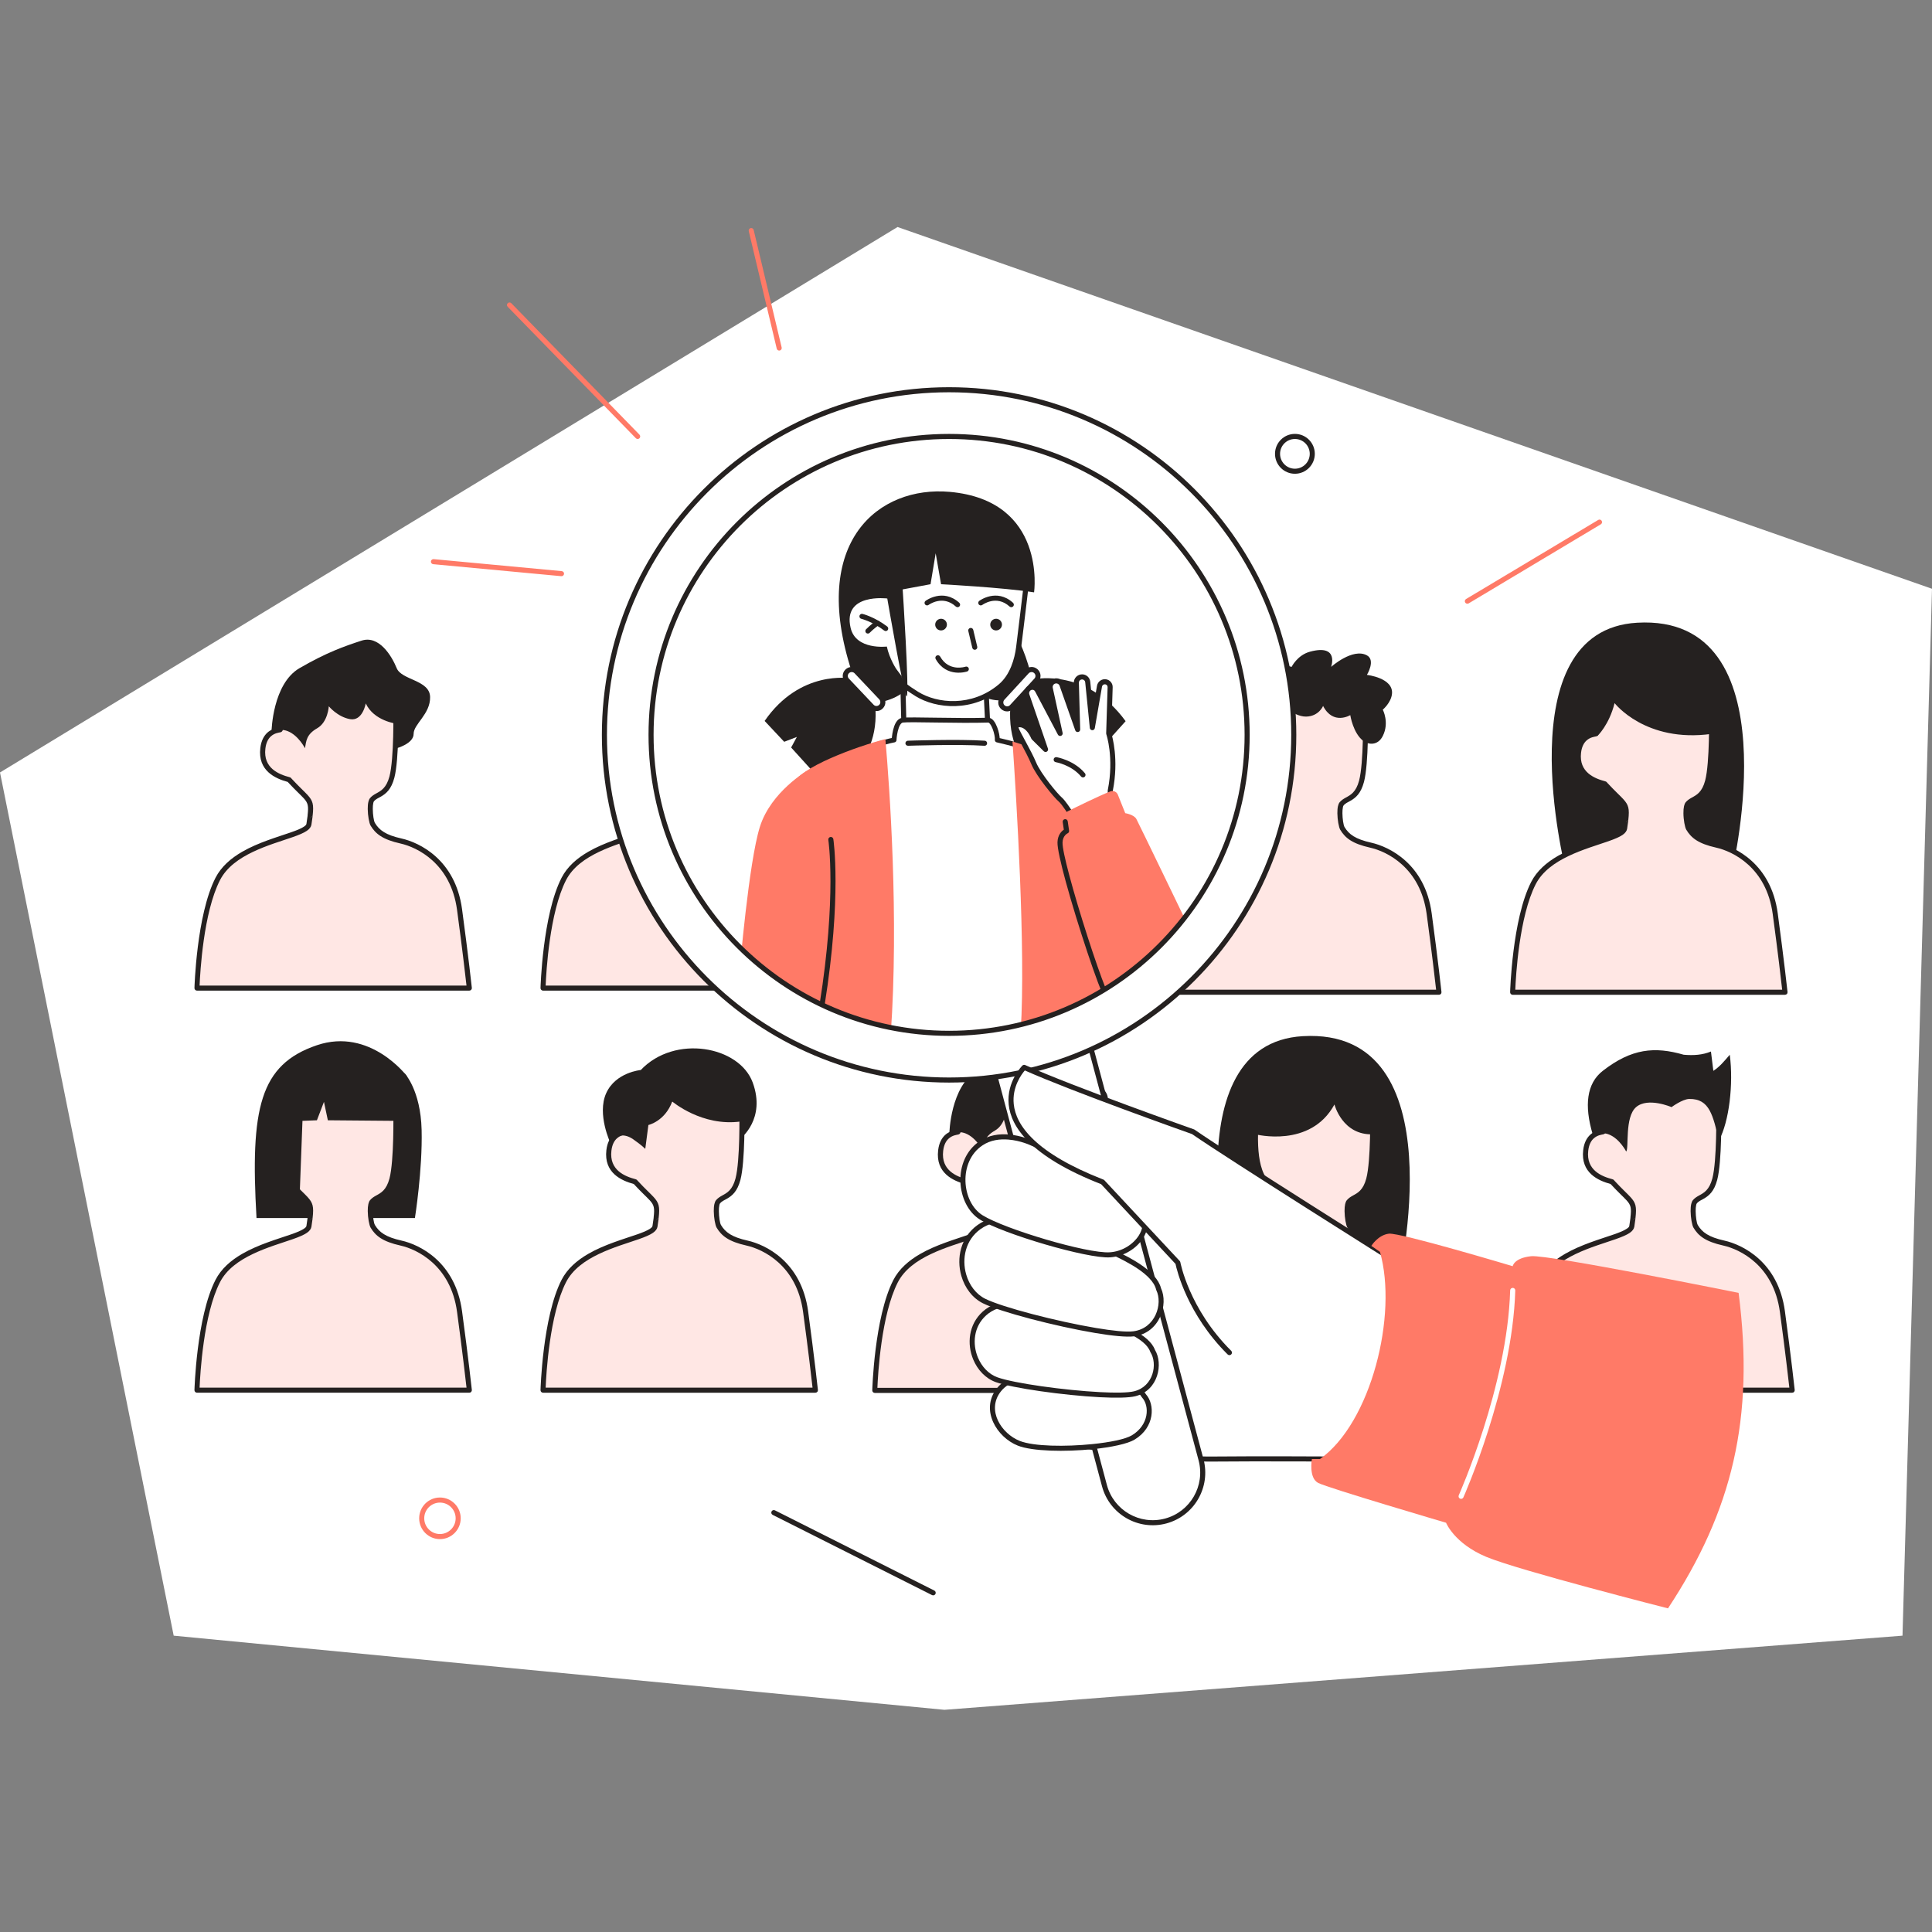 <?xml version="1.0" encoding="UTF-8"?>
<svg xmlns="http://www.w3.org/2000/svg" width="400" height="400" viewBox="0 0 400 400" fill="none">
  <rect x="0" y="0" width="400" height="400" fill="#808080" stroke="none"/>
  <g clip-path="url(#clip0_17_4856)">
    <path fill-rule="evenodd" clip-rule="evenodd" d="M185.826 47L0 159.93L35.961 338.649L195.537 354L393.893 338.649L400 121.899L185.826 47Z" fill="white"></path>
    <path fill-rule="evenodd" clip-rule="evenodd" d="M204.551 252.132L204.537 252.122C204.936 248.561 204.227 249.072 200.336 244.874C200.278 244.814 200.241 244.719 200.16 244.699C197.786 244.073 194.233 242.642 194.749 238.219C195.205 234.305 198.346 234.505 198.35 234.336C198.455 231.038 198.627 228.495 198.627 228.495L222.287 226.101V230.389C222.287 230.389 222.462 240.417 221.466 244.174C220.473 247.932 218.355 247.6 217.338 248.862C216.687 249.667 217.058 253.198 217.501 253.935C218.446 255.521 219.834 256.627 223.357 257.408C226.88 258.193 234.121 261.612 235.469 271.586C236.8 281.441 237.492 287.864 237.492 287.864H181.107C181.107 287.864 181.496 272.898 185.407 265.265C189.49 257.293 203.862 256.685 204.288 253.935C204.386 253.299 204.473 252.69 204.544 252.132H204.551Z" fill="#FFE7E4"></path>
    <path fill-rule="evenodd" clip-rule="evenodd" d="M197.844 233.933C197.357 234.042 196.368 234.336 195.658 235.002C195.003 235.618 194.415 236.588 194.23 238.161C193.682 242.865 197.337 244.479 199.904 245.175C199.921 245.199 199.938 245.219 199.955 245.236C201.508 246.914 202.555 247.837 203.227 248.571C204.126 249.555 204.234 250.16 204.018 252.068C204.014 252.105 204.014 252.142 204.018 252.176C203.95 252.7 203.869 253.269 203.778 253.857C203.744 254.07 203.548 254.236 203.285 254.422C202.697 254.828 201.765 255.196 200.63 255.595C197.827 256.58 193.838 257.696 190.474 259.64C188.16 260.98 186.14 262.708 184.951 265.028C181.003 272.739 180.594 287.854 180.594 287.854C180.591 287.992 180.645 288.131 180.743 288.232C180.841 288.334 180.976 288.391 181.118 288.391H237.503C237.651 288.391 237.797 288.327 237.895 288.215C237.993 288.107 238.043 287.958 238.026 287.81C238.026 287.81 237.33 281.384 236 271.518C234.608 261.227 227.117 257.709 223.483 256.901C220.173 256.164 218.849 255.159 217.96 253.671C217.717 253.265 217.528 251.936 217.521 250.783C217.518 250.323 217.545 249.89 217.622 249.555C217.656 249.403 217.69 249.274 217.758 249.193C218.122 248.74 218.663 248.527 219.22 248.206C220.23 247.617 221.334 246.772 221.986 244.309C222.979 240.555 222.824 230.599 222.821 230.386C222.821 230.389 222.821 226.104 222.821 226.104C222.821 225.955 222.756 225.813 222.648 225.712C222.537 225.613 222.392 225.563 222.243 225.58L198.583 227.974C198.33 228.001 198.131 228.207 198.114 228.461C198.114 228.461 197.955 230.812 197.85 233.933H197.844ZM204.565 252.626L205.058 252.186C205.325 249.819 205.112 249.082 203.997 247.864C203.325 247.13 202.278 246.2 200.721 244.519C200.671 244.465 200.63 244.397 200.579 244.35C200.498 244.276 200.404 244.222 200.296 244.194C198.114 243.616 194.8 242.348 195.273 238.283C195.418 237.038 195.854 236.257 196.374 235.77C197.161 235.032 198.11 234.961 198.387 234.894C198.806 234.796 198.874 234.481 198.877 234.356C198.955 231.884 199.073 229.841 199.124 228.975L221.763 226.682V230.402C221.763 230.402 221.949 240.322 220.963 244.042C220.328 246.447 219.186 247.022 218.241 247.546C217.734 247.827 217.281 248.104 216.933 248.534C216.788 248.713 216.67 248.983 216.592 249.322C216.501 249.724 216.461 250.242 216.464 250.79C216.474 252.159 216.765 253.725 217.052 254.209C218.058 255.89 219.511 257.094 223.246 257.926C226.654 258.683 233.649 262.008 234.953 271.66C236.047 279.77 236.712 285.554 236.912 287.339H181.655C181.766 284.614 182.445 272.208 185.877 265.508C187.255 262.82 189.859 261.013 192.666 259.671C195.557 258.288 198.671 257.395 200.971 256.586C202.217 256.15 203.231 255.731 203.876 255.284C204.433 254.899 204.741 254.466 204.808 254.019C204.906 253.38 204.994 252.765 205.068 252.203L204.548 252.66L204.561 252.626H204.565Z" fill="#252120"></path>
    <path fill-rule="evenodd" clip-rule="evenodd" d="M196.553 234.671C196.553 234.671 196.756 224.853 202.359 221.609C207.963 218.366 211.58 217.097 215.191 215.921C218.798 214.744 221.442 219.09 222.459 221.609C223.472 224.129 229.322 224.041 229.383 227.595C229.44 231.15 225.962 233.186 225.968 235.219C225.978 237.248 222.459 238.195 222.459 238.195V233.132C222.459 233.132 217.754 232.577 216.055 228.918C216.055 228.918 215.417 232.641 212.809 232.175C210.199 231.708 208.408 229.51 208.408 229.51C208.408 229.51 208.236 232.783 206.004 234.065C203.768 235.34 203.751 236.663 203.474 238.195C203.474 238.195 202.146 235.567 199.927 234.671C198.283 234.011 196.553 234.671 196.553 234.671Z" fill="#252120"></path>
    <path fill-rule="evenodd" clip-rule="evenodd" d="M264.972 169.708L264.959 169.701C265.358 166.14 264.648 166.651 260.757 162.454C260.7 162.393 260.663 162.298 260.582 162.278C258.207 161.652 254.657 160.221 255.171 155.798C255.627 151.885 258.768 152.084 258.775 151.918C258.879 148.618 259.052 146.074 259.052 146.074L282.711 143.68V147.968C282.711 147.968 282.887 157.996 281.894 161.753C280.898 165.511 278.783 165.179 277.763 166.441C277.111 167.249 277.486 170.777 277.925 171.514C278.874 173.1 280.263 174.203 283.782 174.987C287.305 175.772 294.546 179.191 295.894 189.165C297.228 199.02 297.92 205.44 297.92 205.44H241.536C241.536 205.44 241.924 190.474 245.832 182.841C249.915 174.872 264.287 174.26 264.712 171.511C264.81 170.875 264.898 170.266 264.972 169.708Z" fill="#FFE7E4"></path>
    <path fill-rule="evenodd" clip-rule="evenodd" d="M258.264 151.506C257.775 151.617 256.788 151.912 256.079 152.575C255.42 153.19 254.833 154.161 254.65 155.733C254.103 160.438 257.761 162.051 260.325 162.748C260.342 162.771 260.358 162.792 260.372 162.805C261.929 164.486 262.976 165.409 263.645 166.143C264.543 167.128 264.651 167.733 264.435 169.64C264.432 169.678 264.432 169.715 264.435 169.749C264.368 170.273 264.287 170.841 264.195 171.43C264.162 171.643 263.966 171.808 263.702 171.991C263.111 172.397 262.182 172.769 261.044 173.165C258.244 174.149 254.255 175.265 250.888 177.209C248.574 178.549 246.554 180.277 245.365 182.597C241.417 190.305 241.008 205.419 241.008 205.419C241.005 205.561 241.059 205.697 241.157 205.798C241.258 205.9 241.393 205.957 241.535 205.957H297.92C298.069 205.957 298.211 205.896 298.309 205.785C298.41 205.673 298.457 205.524 298.44 205.375C298.44 205.375 297.748 198.949 296.414 189.087C295.022 178.792 287.531 175.278 283.897 174.467C280.59 173.729 279.266 172.725 278.374 171.237C278.134 170.831 277.945 169.505 277.935 168.352C277.935 167.892 277.962 167.459 278.037 167.121C278.07 166.969 278.107 166.843 278.172 166.762C278.54 166.306 279.077 166.096 279.634 165.775C280.644 165.186 281.748 164.341 282.4 161.879C283.393 158.124 283.238 148.168 283.235 147.955V143.67C283.235 143.521 283.174 143.379 283.062 143.281C282.951 143.183 282.806 143.132 282.657 143.149L258.997 145.543C258.744 145.567 258.545 145.777 258.528 146.03C258.528 146.03 258.369 148.381 258.264 151.502V151.506ZM264.986 170.198L265.479 169.755C265.746 167.388 265.533 166.654 264.418 165.433C263.746 164.699 262.699 163.773 261.142 162.092C261.091 162.038 261.051 161.97 261 161.923C260.919 161.848 260.825 161.794 260.716 161.767C258.535 161.192 255.221 159.92 255.694 155.855C255.839 154.611 256.275 153.829 256.795 153.342C257.582 152.605 258.531 152.534 258.808 152.47C259.224 152.368 259.295 152.054 259.298 151.932C259.379 149.46 259.494 147.413 259.548 146.548L282.188 144.258V147.975C282.188 147.975 282.37 157.898 281.387 161.615C280.749 164.023 279.61 164.598 278.661 165.119C278.158 165.399 277.702 165.677 277.354 166.106C277.212 166.285 277.091 166.556 277.013 166.894C276.922 167.297 276.885 167.814 276.888 168.362C276.898 169.732 277.189 171.298 277.476 171.781C278.479 173.462 279.935 174.666 283.67 175.498C287.078 176.259 294.07 179.58 295.374 189.233C296.471 197.343 297.133 203.126 297.332 204.909H242.079C242.187 202.183 242.869 189.777 246.301 183.077C247.676 180.389 250.283 178.583 253.087 177.24C255.981 175.853 259.092 174.964 261.392 174.155C262.638 173.719 263.652 173.3 264.297 172.853C264.854 172.468 265.161 172.035 265.232 171.588C265.33 170.949 265.418 170.334 265.492 169.772L264.972 170.229L264.986 170.198Z" fill="#252120"></path>
    <path fill-rule="evenodd" clip-rule="evenodd" d="M256.873 152.375C256.873 152.375 255.937 142.601 261.057 138.634C263.51 136.733 267.414 138.072 267.414 138.072C267.414 138.072 268.596 135.634 271.214 134.927C277.337 133.273 275.594 138.072 275.594 138.072C275.594 138.072 280.063 134.081 283.005 135.681C284.866 136.692 283.005 139.729 283.005 139.729C283.005 139.729 288.554 140.348 288.193 143.676C287.993 145.513 286.291 146.93 286.291 146.93C286.291 146.93 287.696 149.591 286.291 152.378C285.251 154.441 283.312 154.174 282.299 153.433C280.134 151.851 279.56 148.056 279.56 148.056C279.56 148.056 276.013 150.217 273.933 146.159C273.933 146.159 273.068 148.306 270.417 148.364C268.914 148.394 267.414 147.369 267.414 147.369C267.414 147.369 267.542 149.69 266.657 151.668C265.8 153.586 264.357 155.781 263.797 155.902C263.797 155.902 262.469 153.271 260.25 152.378C258.605 151.715 256.873 152.378 256.873 152.378V152.375Z" fill="#252120"></path>
    <path fill-rule="evenodd" clip-rule="evenodd" d="M135.866 168.849L135.852 168.839C136.251 165.277 135.541 165.788 131.65 161.591C131.593 161.53 131.556 161.435 131.475 161.415C129.1 160.789 125.547 159.359 126.064 154.935C126.52 151.022 129.661 151.222 129.664 151.056C129.769 147.755 129.941 145.212 129.941 145.212L153.601 142.817V147.106C153.601 147.106 153.777 157.133 152.784 160.891C151.791 164.648 149.673 164.317 148.653 165.578C148.001 166.387 148.373 169.914 148.815 170.652C149.764 172.238 151.149 173.344 154.672 174.125C158.194 174.91 165.436 178.329 166.784 188.302C168.114 198.158 168.81 204.577 168.81 204.577H112.425C112.425 204.577 112.814 189.615 116.725 181.981C120.808 174.013 135.18 173.401 135.605 170.652C135.703 170.016 135.791 169.407 135.862 168.849H135.866Z" fill="#FFE7E4"></path>
    <path fill-rule="evenodd" clip-rule="evenodd" d="M129.158 150.647C128.671 150.758 127.682 151.053 126.972 151.715C126.317 152.331 125.729 153.302 125.544 154.874C124.996 159.579 128.651 161.192 131.218 161.889C131.235 161.912 131.252 161.933 131.268 161.946C132.822 163.624 133.869 164.55 134.541 165.284C135.44 166.268 135.548 166.874 135.332 168.781C135.328 168.818 135.328 168.856 135.332 168.89C135.261 169.414 135.183 169.982 135.092 170.57C135.058 170.783 134.862 170.949 134.599 171.132C134.011 171.538 133.079 171.91 131.944 172.305C129.141 173.29 125.155 174.406 121.788 176.35C119.474 177.686 117.454 179.418 116.265 181.738C112.317 189.446 111.908 204.56 111.908 204.56C111.905 204.702 111.959 204.841 112.057 204.942C112.155 205.044 112.29 205.098 112.432 205.098H168.817C168.965 205.098 169.107 205.037 169.209 204.925C169.31 204.814 169.357 204.668 169.34 204.52C169.34 204.52 168.648 198.094 167.314 188.228C165.922 177.933 158.431 174.419 154.796 173.607C151.486 172.87 150.166 171.866 149.274 170.378C149.031 169.972 148.842 168.646 148.835 167.493C148.832 167.033 148.859 166.6 148.936 166.262C148.97 166.109 149.007 165.984 149.072 165.903C149.44 165.447 149.977 165.237 150.534 164.916C151.544 164.327 152.648 163.482 153.3 161.019C154.293 157.265 154.138 147.309 154.134 147.095V142.81C154.134 142.662 154.07 142.52 153.962 142.421C153.851 142.323 153.706 142.273 153.557 142.29L129.897 144.684C129.644 144.708 129.445 144.917 129.428 145.171C129.428 145.171 129.269 147.522 129.164 150.643L129.158 150.647ZM135.879 169.343L136.372 168.9C136.639 166.532 136.426 165.798 135.311 164.577C134.639 163.843 133.592 162.917 132.035 161.236C131.985 161.182 131.944 161.114 131.893 161.067C131.812 160.992 131.718 160.938 131.61 160.911C129.428 160.336 126.114 159.065 126.587 154.999C126.732 153.755 127.168 152.974 127.688 152.487C128.475 151.749 129.424 151.682 129.701 151.614C130.12 151.512 130.188 151.198 130.191 151.076C130.269 148.604 130.387 146.558 130.438 145.692L153.077 143.402V147.119C153.077 147.119 153.26 157.042 152.277 160.759C151.642 163.167 150.5 163.742 149.555 164.263C149.048 164.544 148.595 164.821 148.247 165.25C148.102 165.43 147.984 165.7 147.906 166.038C147.815 166.441 147.775 166.958 147.781 167.506C147.791 168.876 148.082 170.442 148.369 170.926C149.372 172.606 150.828 173.81 154.563 174.642C157.971 175.403 164.963 178.725 166.27 188.377C167.368 196.487 168.03 202.27 168.229 204.056H112.972C113.084 201.33 113.763 188.925 117.194 182.225C118.572 179.536 121.176 177.73 123.983 176.388C126.874 175.001 129.988 174.111 132.289 173.303C133.535 172.867 134.548 172.447 135.193 172.001C135.75 171.615 136.058 171.183 136.125 170.736C136.223 170.097 136.311 169.481 136.385 168.92L135.865 169.377L135.879 169.346V169.343Z" fill="#252120"></path>
    <path fill-rule="evenodd" clip-rule="evenodd" d="M127.698 151.387C127.698 151.387 127.901 141.569 133.504 138.326C139.108 135.083 142.728 133.814 146.336 132.637C149.946 131.46 152.587 135.806 153.604 138.326C154.621 140.846 160.467 140.758 160.528 144.312C160.589 147.867 157.107 149.903 157.117 151.935C157.127 153.965 153.604 154.912 153.604 154.912V149.845C153.604 149.845 148.899 149.291 147.204 145.635C147.204 145.635 146.565 149.358 143.954 148.892C141.344 148.425 139.553 146.226 139.553 146.226C139.553 146.226 139.385 149.5 137.149 150.779C134.913 152.057 134.896 153.38 134.619 154.912C134.619 154.912 133.291 152.28 131.072 151.387C129.428 150.725 127.698 151.387 127.698 151.387Z" fill="#252120"></path>
    <path fill-rule="evenodd" clip-rule="evenodd" d="M254.89 265.535H289.476C289.476 265.535 302.041 212.653 269.728 214.527C242.413 216.107 254.89 265.535 254.89 265.535Z" fill="#252120"></path>
    <path fill-rule="evenodd" clip-rule="evenodd" d="M266.458 252.092L266.445 252.085C266.843 248.524 266.134 249.034 262.243 244.837C258.356 240.637 260.537 228.455 260.537 228.455L284.197 226.06V230.349C284.197 230.349 284.373 240.376 283.38 244.134C282.387 247.891 280.269 247.56 279.249 248.821C278.597 249.63 278.972 253.161 279.411 253.898C280.36 255.484 281.748 256.587 285.271 257.371C288.791 258.156 296.032 261.575 297.38 271.549C298.714 281.404 299.406 287.823 299.406 287.823H243.021C243.021 287.823 243.41 272.858 247.321 265.224C251.401 257.256 265.776 256.647 266.202 253.898C266.3 253.259 266.384 252.65 266.458 252.092Z" fill="#FFE7E4"></path>
    <path fill-rule="evenodd" clip-rule="evenodd" d="M265.922 252.132C265.854 252.657 265.773 253.221 265.682 253.813C265.648 254.026 265.452 254.192 265.189 254.375C264.601 254.784 263.669 255.153 262.534 255.552C259.73 256.532 255.742 257.649 252.374 259.597C250.061 260.932 248.044 262.664 246.855 264.984C242.907 272.692 242.498 287.806 242.498 287.806C242.495 287.948 242.549 288.087 242.647 288.185C242.745 288.287 242.88 288.344 243.022 288.344H299.407C299.555 288.344 299.697 288.283 299.798 288.172C299.896 288.06 299.944 287.911 299.927 287.762C299.927 287.762 299.234 281.336 297.9 271.474C296.509 261.179 289.021 257.665 285.383 256.854C282.076 256.12 280.752 255.112 279.864 253.624C279.621 253.218 279.432 251.892 279.425 250.739C279.422 250.279 279.449 249.846 279.523 249.508C279.56 249.356 279.594 249.231 279.658 249.149C280.026 248.693 280.563 248.483 281.121 248.162C282.13 247.573 283.235 246.728 283.887 244.266C284.88 240.512 284.724 230.555 284.721 230.342V226.057C284.721 225.908 284.66 225.766 284.549 225.668C284.441 225.566 284.292 225.519 284.147 225.536L260.487 227.93C260.254 227.954 260.065 228.13 260.021 228.36C260.021 228.36 259.227 232.804 259.44 237.278C259.585 240.356 260.234 243.434 261.862 245.189C263.415 246.87 264.462 247.793 265.131 248.527C266.03 249.511 266.138 250.117 265.925 252.024C265.918 252.061 265.918 252.095 265.922 252.132ZM266.472 252.586L266.965 252.143C267.232 249.778 267.019 249.041 265.905 247.82C265.236 247.086 264.185 246.16 262.628 244.479C261.142 242.876 260.622 240.041 260.487 237.231C260.315 233.653 260.808 230.095 260.99 228.938L283.674 226.642V230.359C283.674 230.359 283.856 240.282 282.873 243.999C282.235 246.407 281.097 246.981 280.151 247.502C279.645 247.783 279.192 248.06 278.844 248.493C278.699 248.669 278.577 248.94 278.5 249.281C278.412 249.68 278.371 250.198 278.375 250.749C278.385 252.119 278.675 253.685 278.962 254.168C279.969 255.849 281.421 257.053 285.157 257.882C288.565 258.643 295.556 261.964 296.863 271.62C297.958 279.73 298.623 285.513 298.822 287.299H243.566C243.674 284.573 244.356 272.164 247.787 265.464C249.165 262.776 251.77 260.973 254.576 259.63C257.468 258.244 260.582 257.351 262.878 256.546C264.125 256.11 265.141 255.687 265.786 255.244C266.34 254.855 266.648 254.425 266.719 253.976C266.817 253.336 266.904 252.724 266.979 252.159L266.459 252.616L266.472 252.586Z" fill="#252120"></path>
    <path fill-rule="evenodd" clip-rule="evenodd" d="M259.94 234.847C259.94 234.847 271.322 237.799 276.284 228.671C276.284 228.671 277.908 235.08 284.258 234.847L287.024 232.398L284.258 222.468L269.728 219.181L259.94 224.22L257.525 234.847H259.94Z" fill="#252120"></path>
    <path fill-rule="evenodd" clip-rule="evenodd" d="M338.106 252.092L338.093 252.085C338.491 248.524 337.782 249.034 333.891 244.837C333.834 244.773 333.796 244.682 333.715 244.661C331.341 244.032 327.791 242.602 328.305 238.178C328.761 234.265 331.902 234.468 331.908 234.299C332.013 230.998 332.185 228.455 332.185 228.455L355.845 226.06V230.349C355.845 230.349 356.021 240.376 355.028 244.134C354.031 247.891 351.917 247.56 350.897 248.821C350.245 249.63 350.62 253.161 351.059 253.898C352.008 255.484 353.396 256.587 356.916 257.371C360.439 258.156 367.68 261.575 369.028 271.549C370.362 281.404 371.054 287.823 371.054 287.823H314.669C314.669 287.823 315.058 272.858 318.969 265.224C323.049 257.256 337.421 256.647 337.846 253.898C337.944 253.259 338.032 252.65 338.106 252.092Z" fill="#FFE7E4"></path>
    <path fill-rule="evenodd" clip-rule="evenodd" d="M331.398 233.889C330.909 234.001 329.922 234.295 329.213 234.958C328.555 235.577 327.967 236.544 327.784 238.12C327.237 242.821 330.895 244.438 333.459 245.135C333.476 245.155 333.493 245.179 333.506 245.192C335.063 246.873 336.11 247.796 336.779 248.53C337.677 249.514 337.785 250.12 337.569 252.027C337.566 252.065 337.566 252.098 337.569 252.136C337.502 252.66 337.421 253.225 337.329 253.816C337.296 254.029 337.1 254.195 336.833 254.378C336.245 254.787 335.316 255.156 334.178 255.555C331.378 256.536 327.389 257.652 324.022 259.6C321.708 260.936 319.689 262.667 318.5 264.987C314.551 272.695 314.143 287.81 314.143 287.81C314.143 287.952 314.193 288.09 314.291 288.188C314.389 288.286 314.528 288.347 314.669 288.347H371.054C371.203 288.347 371.345 288.286 371.443 288.175C371.544 288.063 371.591 287.914 371.574 287.766C371.574 287.766 370.882 281.34 369.548 271.478C368.156 261.183 360.665 257.669 357.031 256.857C353.721 256.123 352.4 255.115 351.508 253.627C351.269 253.221 351.079 251.895 351.069 250.742C351.066 250.282 351.093 249.849 351.171 249.511C351.204 249.359 351.242 249.234 351.306 249.153C351.674 248.696 352.211 248.486 352.768 248.165C353.778 247.577 354.883 246.731 355.534 244.269C356.527 240.515 356.372 230.558 356.369 230.345V226.06C356.369 225.911 356.308 225.769 356.196 225.671C356.085 225.569 355.94 225.522 355.791 225.539L332.131 227.933C331.878 227.957 331.679 228.163 331.662 228.421C331.662 228.421 331.503 230.771 331.398 233.889ZM338.12 252.585L338.613 252.142C338.88 249.778 338.667 249.041 337.552 247.82C336.88 247.086 335.833 246.159 334.276 244.479C334.225 244.424 334.185 244.357 334.134 244.309C334.053 244.232 333.959 244.178 333.851 244.15C331.669 243.576 328.355 242.304 328.828 238.239C328.973 236.994 329.409 236.213 329.929 235.726C330.716 234.988 331.665 234.921 331.942 234.853C332.358 234.752 332.429 234.437 332.432 234.315C332.51 231.843 332.628 229.797 332.682 228.931L355.322 226.642V230.358C355.322 230.358 355.504 240.281 354.521 243.998C353.883 246.406 352.745 246.981 351.795 247.502C351.292 247.783 350.836 248.06 350.488 248.493C350.347 248.669 350.225 248.939 350.147 249.281C350.056 249.68 350.019 250.198 350.022 250.749C350.032 252.119 350.323 253.685 350.61 254.168C351.613 255.849 353.069 257.053 356.804 257.882C360.212 258.643 367.204 261.964 368.508 271.62C369.605 279.73 370.267 285.513 370.467 287.299H315.213C315.321 284.573 316.004 272.164 319.435 265.464C320.81 262.776 323.417 260.973 326.221 259.63C329.115 258.244 332.226 257.351 334.526 256.546C335.772 256.109 336.786 255.687 337.431 255.244C337.988 254.855 338.295 254.425 338.366 253.975C338.464 253.336 338.552 252.724 338.623 252.159L338.106 252.616L338.12 252.585Z" fill="#252120"></path>
    <path fill-rule="evenodd" clip-rule="evenodd" d="M329.764 234.891C327.96 228.867 328.501 224.301 331.838 221.707C337.789 217.077 342.572 216.631 348.601 218.373C350.668 218.548 352.478 218.423 354.234 217.706L354.731 221.707C356.038 220.848 356.811 219.908 358.132 218.373C358.922 224.45 357.997 232.256 355.896 236.084C354.629 231.028 354.018 227.46 349.742 227.528C348.33 227.551 346.074 229.219 346.074 229.219C346.074 229.219 341.183 227.098 338.735 229.219C336.33 231.302 337.296 237.786 336.685 238.415C336.685 238.415 335.357 235.783 333.138 234.891C331.493 234.228 329.764 234.891 329.764 234.891Z" fill="#252120"></path>
    <path fill-rule="evenodd" clip-rule="evenodd" d="M324.11 179.935H358.692C358.692 179.935 371.257 127.053 338.944 128.927C311.633 130.51 324.11 179.935 324.11 179.935Z" fill="#252120"></path>
    <path fill-rule="evenodd" clip-rule="evenodd" d="M64.221 168.849L64.207 168.839C64.606 165.277 63.896 165.788 60.005 161.591C59.948 161.53 59.911 161.435 59.83 161.415C57.455 160.789 53.902 159.359 54.419 154.935C54.875 151.022 58.016 151.222 58.019 151.056C58.124 147.755 58.296 145.212 58.296 145.212L81.956 142.817V147.106C81.956 147.106 82.132 157.133 81.139 160.891C80.146 164.648 78.028 164.317 77.008 165.578C76.356 166.387 76.728 169.914 77.17 170.652C78.119 172.238 79.504 173.344 83.027 174.125C86.549 174.91 93.791 178.329 95.139 188.302C96.469 198.158 97.165 204.577 97.165 204.577H40.784C40.784 204.577 41.172 189.615 45.083 181.981C49.167 174.013 63.538 173.401 63.964 170.652C64.062 170.016 64.15 169.407 64.221 168.849Z" fill="#FFE7E4"></path>
    <path fill-rule="evenodd" clip-rule="evenodd" d="M57.51 150.647C57.02 150.758 56.034 151.053 55.324 151.715C54.669 152.331 54.081 153.302 53.896 154.874C53.348 159.579 57.003 161.192 59.57 161.889C59.587 161.912 59.604 161.933 59.62 161.946C61.174 163.624 62.221 164.55 62.893 165.284C63.792 166.268 63.9 166.874 63.684 168.781C63.68 168.818 63.68 168.856 63.684 168.89C63.616 169.414 63.535 169.982 63.444 170.57C63.41 170.783 63.214 170.949 62.951 171.132C62.363 171.538 61.431 171.91 60.296 172.305C57.493 173.29 53.504 174.406 50.14 176.35C47.826 177.686 45.806 179.418 44.617 181.738C40.669 189.446 40.26 204.56 40.26 204.56C40.257 204.702 40.311 204.841 40.409 204.942C40.507 205.044 40.642 205.098 40.784 205.098H97.169C97.317 205.098 97.459 205.037 97.557 204.925C97.659 204.814 97.706 204.668 97.689 204.52C97.689 204.52 96.996 198.094 95.662 188.228C94.271 177.933 86.779 174.419 83.145 173.607C79.835 172.87 78.515 171.866 77.623 170.378C77.38 169.972 77.191 168.646 77.184 167.493C77.18 167.033 77.207 166.6 77.285 166.262C77.319 166.109 77.356 165.984 77.42 165.903C77.788 165.447 78.325 165.237 78.883 164.916C79.893 164.327 80.997 163.482 81.649 161.019C82.642 157.265 82.487 147.309 82.483 147.095V142.81C82.483 142.662 82.419 142.52 82.311 142.421C82.2 142.323 82.054 142.273 81.906 142.29L58.246 144.684C57.992 144.708 57.793 144.917 57.776 145.171C57.776 145.171 57.618 147.522 57.513 150.643L57.51 150.647ZM64.234 169.343L64.727 168.9C64.994 166.532 64.781 165.798 63.667 164.577C62.995 163.843 61.948 162.917 60.391 161.236C60.34 161.182 60.299 161.114 60.249 161.067C60.168 160.992 60.073 160.938 59.965 160.911C57.783 160.336 54.47 159.065 54.943 154.999C55.088 153.755 55.524 152.974 56.044 152.487C56.831 151.749 57.78 151.682 58.057 151.614C58.475 151.512 58.543 151.198 58.547 151.076C58.624 148.604 58.742 146.558 58.793 145.692L81.433 143.402V147.119C81.433 147.119 81.615 157.042 80.632 160.759C79.994 163.167 78.856 163.742 77.91 164.263C77.403 164.544 76.951 164.821 76.603 165.25C76.458 165.43 76.339 165.7 76.262 166.038C76.171 166.441 76.13 166.958 76.137 167.506C76.147 168.876 76.437 170.442 76.724 170.926C77.731 172.606 79.183 173.81 82.919 174.642C86.327 175.403 93.318 178.725 94.626 188.377C95.72 196.487 96.385 202.27 96.584 204.056H41.324C41.436 201.33 42.115 188.925 45.546 182.225C46.924 179.536 49.528 177.73 52.335 176.388C55.226 175.001 58.34 174.111 60.641 173.303C61.887 172.867 62.9 172.447 63.545 172.001C64.103 171.615 64.41 171.183 64.477 170.736C64.575 170.097 64.663 169.481 64.737 168.92L64.217 169.377L64.231 169.346L64.234 169.343Z" fill="#252120"></path>
    <path fill-rule="evenodd" clip-rule="evenodd" d="M336.617 169.708L336.604 169.701C337.005 166.14 336.296 166.651 332.405 162.454C332.348 162.393 332.307 162.298 332.23 162.278C329.855 161.652 326.305 160.221 326.819 155.798C327.275 151.885 330.416 152.084 330.423 151.918C330.527 148.618 330.7 146.074 330.7 146.074L334.124 144.525L354.359 143.68V147.968C354.359 147.968 354.535 157.996 353.542 161.753C352.546 165.511 350.428 165.179 349.411 166.441C348.759 167.249 349.131 170.777 349.573 171.514C350.519 173.1 351.907 174.203 355.43 174.987C358.953 175.772 366.194 179.191 367.542 189.165C368.873 199.02 369.568 205.44 369.568 205.44H313.18C313.18 205.44 313.572 190.474 317.48 182.841C321.563 174.872 335.935 174.26 336.36 171.511C336.458 170.875 336.543 170.266 336.617 169.708Z" fill="#FFE7E4"></path>
    <path fill-rule="evenodd" clip-rule="evenodd" d="M329.909 151.506C329.423 151.617 328.436 151.912 327.724 152.575C327.068 153.19 326.481 154.161 326.298 155.733C325.751 160.438 329.406 162.051 331.969 162.748C331.989 162.768 332.006 162.792 332.02 162.805C333.574 164.486 334.621 165.409 335.293 166.143C336.191 167.128 336.296 167.733 336.083 169.64C336.08 169.678 336.08 169.715 336.083 169.749C336.012 170.273 335.931 170.838 335.84 171.43C335.81 171.643 335.614 171.808 335.347 171.994C334.759 172.4 333.827 172.772 332.692 173.168C329.889 174.152 325.903 175.268 322.536 177.213C320.222 178.549 318.202 180.28 317.013 182.601C313.065 190.308 312.656 205.423 312.656 205.423C312.653 205.565 312.707 205.7 312.805 205.801C312.903 205.903 313.038 205.96 313.18 205.96H369.568C369.717 205.96 369.859 205.896 369.957 205.788C370.058 205.676 370.105 205.528 370.088 205.379C370.088 205.379 369.392 198.953 368.062 189.091C366.67 178.796 359.179 175.282 355.545 174.47C352.235 173.733 350.914 172.728 350.022 171.24C349.782 170.834 349.59 169.509 349.583 168.355C349.583 167.895 349.607 167.462 349.684 167.124C349.718 166.972 349.755 166.843 349.82 166.766C350.188 166.309 350.725 166.099 351.282 165.778C352.292 165.19 353.396 164.344 354.048 161.882C355.041 158.128 354.886 148.171 354.883 147.958V143.673C354.883 143.531 354.825 143.392 354.72 143.294C354.619 143.196 354.477 143.142 354.335 143.149L334.1 143.991C334.036 143.994 333.969 144.008 333.908 144.038L330.483 145.587C330.307 145.668 330.189 145.837 330.176 146.03C330.176 146.03 330.017 148.381 329.909 151.499V151.506ZM336.63 170.198L337.127 169.755C337.39 167.388 337.181 166.654 336.066 165.433C335.394 164.699 334.347 163.773 332.79 162.092C332.739 162.038 332.699 161.97 332.648 161.923C332.564 161.848 332.472 161.794 332.364 161.767C330.183 161.192 326.866 159.92 327.339 155.855C327.484 154.611 327.923 153.829 328.443 153.342C329.23 152.605 330.179 152.534 330.453 152.466C330.872 152.365 330.942 152.05 330.946 151.929C331.027 149.324 331.152 147.19 331.203 146.419L334.246 145.039L353.832 144.221V147.972C353.832 147.972 354.018 157.895 353.032 161.611C352.397 164.019 351.255 164.594 350.309 165.115C349.806 165.396 349.35 165.673 349.002 166.103C348.857 166.282 348.739 166.553 348.661 166.891C348.57 167.293 348.529 167.811 348.536 168.359C348.543 169.728 348.837 171.294 349.124 171.778C350.127 173.459 351.579 174.663 355.315 175.495C358.726 176.256 365.718 179.577 367.021 189.229C368.119 197.34 368.781 203.126 368.98 204.909H313.724C313.835 202.183 314.517 189.777 317.946 183.077C319.324 180.389 321.931 178.583 324.735 177.24C327.626 175.857 330.74 174.964 333.04 174.156C334.283 173.719 335.3 173.3 335.945 172.853C336.502 172.468 336.809 172.035 336.877 171.589C336.978 170.949 337.063 170.334 337.137 169.772L336.617 170.229L336.63 170.198Z" fill="#252120"></path>
    <path fill-rule="evenodd" clip-rule="evenodd" d="M135.866 252.092L135.852 252.085C136.251 248.524 135.541 249.034 131.65 244.837C131.593 244.773 131.556 244.682 131.475 244.661C129.1 244.032 125.547 242.602 126.064 238.178C126.52 234.265 129.661 234.468 129.664 234.299C129.769 230.998 129.941 228.455 129.941 228.455L153.601 226.06V230.349C153.601 230.349 153.777 240.376 152.784 244.134C151.791 247.891 149.673 247.56 148.653 248.821C148.001 249.63 148.373 253.161 148.815 253.898C149.764 255.484 151.149 256.587 154.672 257.371C158.194 258.156 165.436 261.575 166.784 271.549C168.114 281.404 168.81 287.823 168.81 287.823H112.425C112.425 287.823 112.814 272.858 116.725 265.224C120.808 257.256 135.18 256.647 135.605 253.898C135.703 253.259 135.791 252.65 135.862 252.092H135.866Z" fill="#FFE7E4"></path>
    <path fill-rule="evenodd" clip-rule="evenodd" d="M129.158 233.889C128.671 234.001 127.682 234.295 126.972 234.958C126.317 235.577 125.729 236.544 125.544 238.12C124.996 242.821 128.651 244.438 131.218 245.135C131.235 245.155 131.252 245.179 131.268 245.192C132.822 246.873 133.869 247.796 134.541 248.53C135.44 249.514 135.548 250.12 135.332 252.027C135.328 252.065 135.328 252.098 135.332 252.136C135.261 252.66 135.183 253.225 135.092 253.816C135.058 254.029 134.862 254.195 134.599 254.378C134.011 254.787 133.079 255.156 131.944 255.555C129.141 256.536 125.155 257.652 121.788 259.6C119.474 260.936 117.454 262.667 116.265 264.987C112.317 272.695 111.908 287.81 111.908 287.81C111.905 287.952 111.959 288.09 112.057 288.188C112.155 288.29 112.29 288.347 112.432 288.347H168.817C168.965 288.347 169.107 288.286 169.209 288.175C169.31 288.063 169.357 287.914 169.34 287.766C169.34 287.766 168.648 281.34 167.314 271.478C165.922 261.183 158.431 257.669 154.796 256.857C151.486 256.123 150.166 255.115 149.274 253.627C149.031 253.221 148.842 251.895 148.835 250.742C148.832 250.282 148.859 249.849 148.936 249.511C148.97 249.359 149.007 249.234 149.072 249.153C149.44 248.696 149.977 248.486 150.534 248.165C151.544 247.577 152.648 246.731 153.3 244.269C154.293 240.515 154.138 230.558 154.134 230.345V226.06C154.134 225.911 154.07 225.769 153.962 225.671C153.851 225.569 153.706 225.522 153.557 225.539L129.897 227.933C129.644 227.957 129.445 228.163 129.428 228.421C129.428 228.421 129.269 230.771 129.164 233.889H129.158ZM135.879 252.585L136.372 252.142C136.639 249.778 136.426 249.041 135.311 247.82C134.639 247.086 133.592 246.159 132.035 244.479C131.985 244.424 131.944 244.357 131.893 244.309C131.812 244.232 131.718 244.178 131.61 244.15C129.428 243.576 126.114 242.304 126.587 238.239C126.732 236.994 127.168 236.213 127.688 235.726C128.475 234.988 129.424 234.921 129.701 234.853C130.12 234.752 130.188 234.437 130.191 234.315C130.269 231.843 130.387 229.797 130.438 228.931L153.077 226.642V230.358C153.077 230.358 153.26 240.281 152.277 243.998C151.642 246.406 150.5 246.981 149.555 247.502C149.048 247.783 148.595 248.06 148.247 248.493C148.102 248.669 147.984 248.939 147.906 249.281C147.815 249.68 147.775 250.198 147.781 250.749C147.791 252.119 148.082 253.685 148.369 254.168C149.372 255.849 150.828 257.053 154.563 257.882C157.971 258.643 164.963 261.964 166.27 271.62C167.368 279.73 168.03 285.513 168.229 287.299H112.972C113.084 284.573 113.763 272.164 117.194 265.464C118.572 262.776 121.176 260.973 123.983 259.63C126.874 258.244 129.988 257.351 132.289 256.546C133.535 256.109 134.548 255.687 135.193 255.244C135.75 254.855 136.058 254.425 136.125 253.975C136.223 253.336 136.311 252.724 136.385 252.159L135.865 252.616L135.879 252.585Z" fill="#252120"></path>
    <path fill-rule="evenodd" clip-rule="evenodd" d="M56.219 151.387C56.219 151.387 56.422 141.569 62.025 138.326C67.629 135.083 71.249 133.814 74.857 132.637C78.467 131.46 81.108 135.806 82.125 138.326C83.142 140.846 88.988 140.758 89.049 144.312C89.11 147.867 85.628 149.903 85.638 151.935C85.648 153.965 82.125 154.912 82.125 154.912V149.845C82.125 149.845 77.42 149.291 75.725 145.635C75.725 145.635 75.086 149.358 72.475 148.892C69.865 148.425 68.074 146.226 68.074 146.226C68.074 146.226 67.906 149.5 65.67 150.779C63.434 152.057 63.413 153.38 63.14 154.912C63.14 154.912 61.812 152.28 59.593 151.387C57.949 150.725 56.219 151.387 56.219 151.387Z" fill="#252120"></path>
    <path fill-rule="evenodd" clip-rule="evenodd" d="M83.766 222.215C83.766 222.215 87.09 225.658 87.293 233.95C87.495 242.243 85.904 252.18 85.904 252.18H74.938L76.593 223.364L83.766 222.215Z" fill="#252120"></path>
    <path fill-rule="evenodd" clip-rule="evenodd" d="M126.395 236.673C126.881 235.547 128.678 234.194 131.09 235.871C132.907 237.133 133.596 237.867 133.596 237.867L134.244 232.919C134.244 232.919 137.656 232.168 139.179 228.055C139.179 228.055 145.357 233.308 153.371 232.192V235.658C153.371 235.658 158.607 231.644 155.837 224.115C153.064 216.587 139.719 214.101 132.664 221.535C132.664 221.535 127.452 221.988 125.5 226.347C123.548 230.707 126.395 236.673 126.395 236.673Z" fill="#252120"></path>
    <path fill-rule="evenodd" clip-rule="evenodd" d="M330.73 152.371C330.73 152.371 333.135 150.136 334.283 145.573C334.283 145.573 340.657 153.846 354.356 151.942L356.768 151.086L355.143 139.158L327.265 141.109V149.476L330.73 152.368V152.371Z" fill="#252120"></path>
    <path fill-rule="evenodd" clip-rule="evenodd" d="M64.221 252.092L64.207 252.085C64.606 248.524 63.896 249.034 60.005 244.837C56.114 240.637 58.3 228.455 58.3 228.455L81.959 226.06V230.349C81.959 230.349 82.135 240.376 81.142 244.134C80.149 247.891 78.031 247.56 77.011 248.821C76.359 249.63 76.731 253.161 77.173 253.898C78.123 255.484 79.507 256.587 83.03 257.371C86.553 258.156 93.794 261.575 95.142 271.549C96.473 281.404 97.168 287.823 97.168 287.823H40.784C40.784 287.823 41.172 272.858 45.083 265.224C49.167 257.256 63.538 256.647 63.964 253.898C64.062 253.259 64.15 252.65 64.221 252.092Z" fill="#FFE7E4"></path>
    <path fill-rule="evenodd" clip-rule="evenodd" d="M63.684 252.132C63.616 252.657 63.535 253.221 63.444 253.813C63.41 254.026 63.214 254.192 62.951 254.375C62.363 254.784 61.431 255.153 60.296 255.552C57.493 256.532 53.504 257.649 50.14 259.597C47.826 260.932 45.806 262.664 44.617 264.984C40.669 272.692 40.26 287.806 40.26 287.806C40.257 287.948 40.311 288.087 40.409 288.185C40.507 288.287 40.642 288.344 40.784 288.344H97.169C97.317 288.344 97.459 288.283 97.557 288.172C97.659 288.06 97.706 287.911 97.689 287.762C97.689 287.762 96.996 281.336 95.662 271.474C94.271 261.179 86.779 257.665 83.145 256.854C79.835 256.12 78.515 255.112 77.623 253.624C77.38 253.218 77.191 251.892 77.184 250.739C77.18 250.279 77.207 249.846 77.285 249.508C77.319 249.356 77.356 249.231 77.42 249.149C77.788 248.693 78.325 248.483 78.883 248.162C79.893 247.573 80.997 246.728 81.649 244.266C82.642 240.512 82.487 230.555 82.483 230.342V226.057C82.483 225.908 82.419 225.766 82.311 225.668C82.2 225.566 82.054 225.519 81.906 225.536L58.246 227.93C58.013 227.954 57.824 228.13 57.783 228.36C57.783 228.36 56.986 232.804 57.199 237.278C57.347 240.356 57.992 243.434 59.62 245.189C61.174 246.87 62.221 247.793 62.893 248.527C63.792 249.511 63.9 250.117 63.684 252.024C63.68 252.061 63.68 252.095 63.684 252.132ZM64.234 252.586L64.727 252.143C64.994 249.778 64.781 249.041 63.667 247.82C62.995 247.086 61.948 246.16 60.391 244.479C58.904 242.876 58.384 240.041 58.249 237.231C58.077 233.653 58.57 230.095 58.752 228.938L81.436 226.642V230.359C81.436 230.359 81.618 240.282 80.636 243.999C79.997 246.407 78.859 246.981 77.913 247.502C77.407 247.783 76.954 248.06 76.606 248.493C76.461 248.669 76.343 248.94 76.265 249.281C76.174 249.68 76.133 250.198 76.14 250.749C76.15 252.119 76.441 253.685 76.728 254.168C77.734 255.849 79.187 257.053 82.922 257.882C86.33 258.643 93.322 261.964 94.629 271.62C95.723 279.73 96.388 285.513 96.588 287.299H41.324C41.436 284.573 42.115 272.164 45.546 265.464C46.924 262.776 49.528 260.973 52.335 259.63C55.226 258.244 58.34 257.351 60.641 256.546C61.887 256.11 62.9 255.687 63.545 255.244C64.103 254.855 64.41 254.425 64.477 253.976C64.575 253.336 64.663 252.724 64.737 252.159L64.217 252.616L64.231 252.586H64.234Z" fill="#252120"></path>
    <path fill-rule="evenodd" clip-rule="evenodd" d="M62.623 232.06L65.615 231.941L67.071 228.13L67.879 231.941L81.97 232.06L84.233 222.786C84.233 222.786 76.63 212.67 65.615 216.401C53.767 220.415 51.798 229.486 53.108 252.176H64.214C64.616 249.339 63.819 248.355 62.066 246.853L62.623 232.06Z" fill="#252120"></path>
    <path d="M196.499 213.939C230.579 213.939 258.204 186.273 258.204 152.148C258.204 118.023 230.579 90.361 196.499 90.361C162.42 90.361 134.795 118.027 134.795 152.148C134.795 186.27 162.423 213.939 196.499 213.939Z" fill="white"></path>
    <path fill-rule="evenodd" clip-rule="evenodd" d="M204.143 142.668L204.605 152.05C198.843 154.729 193.892 154.773 187.201 152.402L186.88 139.455L195.091 138.755L204.146 142.668H204.143Z" fill="white"></path>
    <path fill-rule="evenodd" clip-rule="evenodd" d="M204.669 142.645C204.663 142.442 204.538 142.266 204.355 142.185L195.29 138.275C195.209 138.238 195.125 138.224 195.043 138.231L186.833 138.931C186.556 138.965 186.346 139.198 186.35 139.469L186.671 152.416C186.671 152.632 186.819 152.825 187.022 152.899C193.868 155.311 198.931 155.273 204.818 152.52C205.014 152.439 205.129 152.24 205.119 152.027L204.666 142.641L204.669 142.645ZM203.636 143.02L204.058 151.719C198.664 154.157 193.956 154.178 187.714 152.03L187.417 139.942L195.006 139.29L203.639 143.02H203.636Z" fill="#252120"></path>
    <path fill-rule="evenodd" clip-rule="evenodd" d="M185.11 153.207C185.11 153.207 185.293 149.307 186.88 149.098C188.468 148.888 198.401 149.294 204.605 149.098C205.666 149.064 206.581 152.077 206.473 153.207C206.473 153.207 219.946 156.257 224.216 159.416C231.575 164.858 230.67 203.816 230.67 203.816C208.165 220.162 184.539 218.254 162.295 205.406C162.295 205.406 162.153 168.764 163.852 163.766C165.247 159.667 180.706 154.005 185.114 153.203L185.11 153.207Z" fill="white" stroke="#252120" stroke-linecap="round" stroke-linejoin="round"></path>
    <path fill-rule="evenodd" clip-rule="evenodd" d="M176.068 140.45C176.068 140.45 165.682 138.579 158.309 149.263L162.359 153.582L164.983 152.574L163.798 154.763L171.124 162.853C171.124 162.853 182.529 159.427 181.182 145.739L176.072 140.446L176.068 140.45Z" fill="#252120"></path>
    <path fill-rule="evenodd" clip-rule="evenodd" d="M214.373 140.595C214.373 140.595 225.121 138.393 233.048 149.314L220.068 163.759C220.068 163.759 208.128 160.482 209.189 146.223L214.373 140.595Z" fill="#252120"></path>
    <path fill-rule="evenodd" clip-rule="evenodd" d="M209.908 130.523C209.908 130.523 212.232 134.623 213.333 139.313L208.159 144.968C208.159 144.968 204.761 145.56 201.586 143.061L209.908 130.527V130.523Z" fill="#252120"></path>
    <path fill-rule="evenodd" clip-rule="evenodd" d="M181.381 121.649C181.381 121.649 178.99 122.755 176.443 125.115C173.893 127.473 175.741 134.751 176.94 136.033C178.149 137.308 181.358 138.887 183.445 138.634C183.445 138.634 185.748 141.15 189.825 143.676C193.902 146.203 201.302 146.984 207.135 142.083C209.584 140.02 210.563 136.598 210.904 134.044C211.232 131.491 212.478 121.013 212.478 121.013L204.625 109.199L186.86 111.8L182.996 121.804L181.385 121.649H181.381Z" fill="white"></path>
    <path fill-rule="evenodd" clip-rule="evenodd" d="M181.435 121.125C181.334 121.118 181.246 121.131 181.162 121.172C181.162 121.172 178.706 122.305 176.085 124.73C174.967 125.761 174.579 127.638 174.643 129.627C174.714 131.602 175.221 133.679 175.764 135.025C176.031 135.654 176.305 136.134 176.555 136.391C177.787 137.703 181.003 139.296 183.229 139.178C183.854 139.814 186.059 141.965 189.538 144.123C193.757 146.74 201.43 147.559 207.456 142.489C210.019 140.335 211.066 136.777 211.418 134.112C211.749 131.558 212.992 121.074 212.992 121.074C213.009 120.949 212.982 120.824 212.907 120.719L205.051 108.905C204.943 108.736 204.737 108.648 204.541 108.675L186.775 111.276C186.593 111.303 186.434 111.428 186.363 111.604L182.634 121.24L181.425 121.121L181.435 121.125ZM181.472 122.19L182.938 122.332C183.175 122.356 183.391 122.22 183.475 122.001L187.234 112.281L204.369 109.771L211.934 121.145C211.762 122.579 210.681 131.633 210.377 133.98C210.06 136.422 209.141 139.709 206.79 141.688C201.17 146.412 194.03 145.672 190.099 143.233C186.093 140.751 183.82 138.285 183.82 138.285C183.705 138.16 183.543 138.096 183.377 138.116C181.425 138.353 178.443 136.865 177.321 135.674C177.065 135.4 176.781 134.815 176.528 134.058C176.102 132.83 175.751 131.176 175.693 129.593C175.633 127.943 175.876 126.36 176.791 125.504C178.936 123.522 180.962 122.444 181.466 122.193L181.472 122.19Z" fill="#252120"></path>
    <path fill-rule="evenodd" clip-rule="evenodd" d="M178.335 128.119C178.335 128.119 180.625 128.687 183.06 130.547C183.29 130.723 183.617 130.679 183.796 130.449C183.965 130.219 183.925 129.891 183.692 129.715C181.057 127.706 178.581 127.101 178.581 127.101C178.298 127.033 178.017 127.202 177.946 127.486C177.882 127.767 178.048 128.055 178.335 128.122V128.119Z" fill="#252120"></path>
    <path fill-rule="evenodd" clip-rule="evenodd" d="M180.05 131.021C180.05 131.021 181.094 129.969 181.938 129.455C182.181 129.306 182.259 128.985 182.111 128.734C181.959 128.484 181.638 128.406 181.395 128.555C180.462 129.123 179.311 130.28 179.311 130.28C179.111 130.483 179.111 130.818 179.311 131.024C179.52 131.227 179.851 131.227 180.054 131.024L180.05 131.021Z" fill="#252120"></path>
    <path fill-rule="evenodd" clip-rule="evenodd" d="M200.478 130.649L201.305 134.129C201.373 134.409 201.657 134.585 201.94 134.518C202.217 134.453 202.396 134.166 202.329 133.885L201.501 130.405C201.434 130.124 201.15 129.949 200.866 130.016C200.579 130.084 200.41 130.368 200.478 130.649Z" fill="#252120"></path>
    <path fill-rule="evenodd" clip-rule="evenodd" d="M192.257 125.241C192.257 125.241 195.152 123.069 197.897 125.579C198.12 125.772 198.445 125.758 198.647 125.542C198.84 125.329 198.826 124.997 198.614 124.801C195.206 121.703 191.622 124.405 191.622 124.405C191.392 124.578 191.345 124.909 191.517 125.139C191.7 125.369 192.021 125.417 192.26 125.241H192.257Z" fill="#252120"></path>
    <path fill-rule="evenodd" clip-rule="evenodd" d="M199.89 138.032C199.89 138.032 196.459 139.178 194.645 135.928C194.493 135.674 194.182 135.586 193.922 135.728C193.672 135.871 193.581 136.188 193.723 136.442C195.979 140.46 200.235 139.026 200.235 139.026C200.505 138.935 200.657 138.637 200.566 138.36C200.464 138.086 200.174 137.937 199.894 138.028L199.89 138.032Z" fill="#252120"></path>
    <path fill-rule="evenodd" clip-rule="evenodd" d="M203.382 125.241C203.382 125.241 206.277 123.069 209.023 125.579C209.246 125.772 209.57 125.758 209.773 125.542C209.965 125.329 209.952 124.997 209.739 124.801C206.331 121.703 202.744 124.405 202.744 124.405C202.514 124.578 202.467 124.909 202.639 125.139C202.822 125.369 203.143 125.417 203.382 125.241Z" fill="#252120"></path>
    <path d="M195.273 130.442C195.898 130.199 196.209 129.499 195.965 128.876C195.722 128.254 195.02 127.95 194.398 128.193C193.773 128.437 193.463 129.14 193.706 129.759C193.949 130.381 194.652 130.686 195.273 130.442Z" fill="#252120"></path>
    <path d="M206.669 130.442C207.294 130.199 207.605 129.499 207.361 128.876C207.118 128.254 206.419 127.95 205.794 128.193C205.169 128.437 204.859 129.137 205.102 129.759C205.345 130.381 206.048 130.686 206.669 130.442Z" fill="#252120"></path>
    <path fill-rule="evenodd" clip-rule="evenodd" d="M183.702 123.915C183.702 123.915 187.305 144.867 187.738 144.184C188.288 143.291 186.89 122.028 186.89 122.028L192.659 120.956L193.723 114.553L194.837 120.956C194.837 120.956 207.652 121.629 214.096 122.64C214.096 122.64 216.791 103.629 196.617 101.833C182.05 100.548 167.526 111.963 176.335 139.033L182.185 145.388C184.218 144.962 185.681 144.349 187.336 143.122L186.633 139.939L185.566 138.509C185.566 138.509 184.171 136.452 183.607 133.862C183.607 133.862 177.206 134.64 176.116 130.016C174.39 122.721 183.708 123.915 183.708 123.915H183.702Z" fill="#252120"></path>
    <path fill-rule="evenodd" clip-rule="evenodd" d="M183.31 153.021C184.178 162.995 186.127 189.987 184.415 214.223C176.953 212.623 169.55 209.596 162.295 205.406C162.295 205.406 162.389 167.523 164.088 162.528C165.328 158.882 177.538 154.499 183.31 153.021Z" fill="#FF7A67"></path>
    <path fill-rule="evenodd" clip-rule="evenodd" d="M209.625 153.521C213.873 154.8 221.253 157.225 224.216 159.416C231.575 164.858 230.67 203.82 230.67 203.82C224.293 208.45 217.829 211.619 211.33 213.482C212.381 196.616 210.432 165.166 209.625 153.525V153.521Z" fill="#FF7A67"></path>
    <path fill-rule="evenodd" clip-rule="evenodd" d="M167.182 159.535C167.182 159.535 159.623 163.87 157.323 171.193C155.019 178.515 153.138 201.012 153.138 201.012L169.685 211.108C169.685 211.108 177.315 170.942 167.182 159.535Z" fill="#FF7A67"></path>
    <path fill-rule="evenodd" clip-rule="evenodd" d="M182.374 146.338C182.628 146.098 182.77 145.76 182.78 145.398C182.8 145.049 182.665 144.718 182.412 144.451C181.081 143.047 178.629 140.45 177.284 139.033C177.045 138.779 176.724 138.627 176.362 138.613C176.014 138.613 175.67 138.738 175.413 138.979C175.16 139.219 175.018 139.557 174.998 139.905C174.991 140.267 175.126 140.595 175.366 140.849C176.707 142.266 179.162 144.86 180.493 146.267C180.746 146.534 181.067 146.686 181.415 146.686C181.777 146.696 182.121 146.575 182.374 146.335V146.338Z" fill="white"></path>
    <path fill-rule="evenodd" clip-rule="evenodd" d="M182.729 146.71C183.087 146.368 183.307 145.908 183.31 145.421C183.324 144.924 183.134 144.447 182.793 144.086C181.463 142.682 179.01 140.085 177.666 138.667C177.339 138.319 176.869 138.103 176.376 138.093C175.893 138.069 175.42 138.265 175.059 138.603C174.701 138.945 174.491 139.395 174.478 139.892C174.464 140.389 174.653 140.866 174.984 141.214C176.325 142.631 178.781 145.225 180.111 146.632C180.453 146.994 180.922 147.211 181.415 147.224C181.908 147.238 182.371 147.052 182.729 146.713V146.71ZM182.006 145.949C181.854 146.091 181.655 146.179 181.425 146.169C181.219 146.162 181.023 146.067 180.871 145.908L175.744 140.49C175.606 140.342 175.525 140.142 175.528 139.936C175.528 139.706 175.629 139.51 175.781 139.368C175.944 139.215 176.133 139.134 176.362 139.144C176.568 139.154 176.778 139.236 176.916 139.381L182.043 144.799C182.195 144.958 182.266 145.171 182.263 145.377C182.263 145.607 182.172 145.793 182.013 145.946L182.006 145.949Z" fill="#252120"></path>
    <path fill-rule="evenodd" clip-rule="evenodd" d="M207.625 146.419C207.368 146.182 207.22 145.847 207.21 145.482C207.183 145.134 207.314 144.802 207.564 144.532C208.871 143.108 211.29 140.48 212.614 139.043C212.85 138.786 213.168 138.627 213.529 138.61C213.88 138.61 214.225 138.725 214.481 138.962C214.741 139.198 214.887 139.533 214.914 139.885C214.924 140.247 214.796 140.578 214.559 140.835C213.235 142.273 210.817 144.901 209.506 146.324C209.26 146.595 208.939 146.754 208.591 146.757C208.23 146.774 207.882 146.656 207.625 146.419Z" fill="white"></path>
    <path fill-rule="evenodd" clip-rule="evenodd" d="M207.277 146.798C207.638 147.133 208.105 147.312 208.598 147.292C209.094 147.271 209.557 147.048 209.895 146.683C211.205 145.259 213.623 142.631 214.944 141.194C215.268 140.842 215.451 140.359 215.43 139.865C215.41 139.368 215.194 138.921 214.833 138.586C214.468 138.251 213.992 138.062 213.509 138.093C213.015 138.113 212.549 138.336 212.225 138.688C210.905 140.125 208.486 142.753 207.176 144.177C206.841 144.542 206.656 145.026 206.676 145.52C206.686 146.003 206.912 146.463 207.277 146.798ZM207.986 146.027C207.824 145.875 207.733 145.692 207.726 145.462C207.723 145.256 207.787 145.043 207.939 144.88C209.246 143.456 211.664 140.829 212.988 139.391C213.124 139.242 213.333 139.158 213.539 139.148C213.765 139.134 213.958 139.209 214.12 139.361C214.272 139.499 214.377 139.696 214.38 139.926C214.387 140.132 214.309 140.335 214.171 140.484L209.121 145.973C208.973 146.135 208.777 146.23 208.571 146.243C208.341 146.257 208.138 146.172 207.986 146.03V146.027Z" fill="#252120"></path>
    <path fill-rule="evenodd" clip-rule="evenodd" d="M221.824 168.673C221.824 168.673 220.298 166.187 219.49 165.511C218.683 164.834 215.039 160.495 214.012 158.013C212.982 155.53 210.509 151.452 210.32 150.65C210.131 149.852 212.499 149.247 214.012 152.72L216.471 155.158C216.471 155.158 213.674 147.008 212.61 143.906C212.506 143.595 212.526 143.254 212.674 142.959C212.816 142.662 213.076 142.438 213.387 142.334C213.917 142.154 214.498 142.388 214.762 142.885C216.025 145.276 219.49 151.841 219.49 151.841C219.49 151.841 218.051 145.259 217.45 142.499C217.305 141.833 217.71 141.17 218.372 141.001H218.376C219.007 140.842 219.656 141.19 219.872 141.806C220.808 144.458 223.118 151.032 223.118 151.032C223.118 151.032 222.925 144.214 222.848 141.366C222.837 141.045 222.959 140.734 223.182 140.501C223.408 140.271 223.716 140.139 224.04 140.139C224.641 140.139 225.144 140.595 225.205 141.194C225.472 143.859 226.154 150.65 226.154 150.65C226.154 150.65 227.205 144.593 227.64 142.077C227.745 141.478 228.306 141.069 228.907 141.16C229.457 141.241 229.859 141.721 229.842 142.276C229.761 144.887 229.545 151.841 229.545 151.841C229.545 151.841 231.244 156.762 229.873 163.664V166.367L221.824 168.67V168.673Z" fill="white"></path>
    <path fill-rule="evenodd" clip-rule="evenodd" d="M221.378 168.947C221.5 169.147 221.743 169.241 221.969 169.177L230.014 166.871C230.241 166.806 230.396 166.6 230.396 166.367V163.718C231.669 157.249 230.298 152.493 230.072 151.766L230.366 142.293C230.393 141.471 229.798 140.761 228.984 140.639C228.103 140.507 227.275 141.106 227.123 141.985L226.292 146.781L225.725 141.14C225.637 140.271 224.908 139.615 224.04 139.615C223.574 139.615 223.131 139.801 222.807 140.135C222.486 140.467 222.307 140.917 222.32 141.38L222.499 147.691L220.368 141.63C220.061 140.758 219.139 140.264 218.244 140.49C217.308 140.731 216.731 141.667 216.937 142.611L218.156 148.188L215.224 142.638C214.843 141.914 213.995 141.576 213.221 141.833C212.775 141.982 212.411 142.303 212.201 142.723C211.995 143.145 211.961 143.629 212.117 144.075L215.248 153.204L214.447 152.412C213.221 149.669 211.424 149.318 210.587 149.585C209.965 149.788 209.695 150.288 209.81 150.769C210.003 151.577 212.485 155.703 213.525 158.209C214.582 160.759 218.325 165.217 219.156 165.907C219.929 166.553 221.378 168.94 221.378 168.94V168.947ZM222.057 168.058C221.591 167.334 220.48 165.653 219.828 165.105C219.041 164.449 215.494 160.225 214.495 157.81C213.508 155.429 211.171 151.573 210.854 150.616C210.881 150.603 210.918 150.586 210.948 150.579C211.077 150.552 211.232 150.555 211.404 150.596C212.066 150.755 212.87 151.418 213.529 152.93C213.556 152.991 213.593 153.048 213.64 153.095L216.102 155.537C216.278 155.71 216.545 155.74 216.751 155.608C216.957 155.476 217.048 155.223 216.967 154.993C216.967 154.993 214.17 146.842 213.106 143.744C213.046 143.565 213.059 143.369 213.144 143.199C213.228 143.03 213.373 142.898 213.556 142.841C213.843 142.746 214.157 142.871 214.299 143.139C215.562 145.533 219.027 152.098 219.027 152.098C219.149 152.331 219.426 152.436 219.672 152.345C219.916 152.253 220.061 151.996 220.003 151.739C220.003 151.739 218.565 145.161 217.96 142.398C217.876 142.006 218.115 141.62 218.5 141.519C218.872 141.424 219.254 141.63 219.379 141.989C220.311 144.64 222.621 151.215 222.621 151.215C222.709 151.458 222.959 151.604 223.212 151.557C223.465 151.509 223.648 151.283 223.641 151.026L223.371 141.36C223.371 141.177 223.432 141.005 223.56 140.873C223.685 140.744 223.857 140.67 224.04 140.67C224.371 140.67 224.648 140.92 224.681 141.251L225.634 150.708C225.661 150.968 225.874 151.171 226.137 151.181C226.397 151.191 226.627 151.002 226.671 150.745L228.157 142.168C228.211 141.85 228.511 141.634 228.829 141.681H228.832C229.116 141.722 229.325 141.972 229.319 142.263L229.021 151.827C229.018 151.891 229.028 151.952 229.049 152.013C229.049 152.013 230.697 156.822 229.356 163.563C229.349 163.597 229.346 163.631 229.346 163.664V165.968L222.057 168.054V168.058Z" fill="#252120"></path>
    <path fill-rule="evenodd" clip-rule="evenodd" d="M220.412 169.224C220.338 168.707 220.605 168.193 221.074 167.963C222.922 167.046 227.545 164.767 229.96 163.823C230.562 163.641 231.203 163.945 231.436 164.53C232.014 165.971 232.97 168.359 232.97 168.359C232.97 168.359 234.773 168.643 235.273 169.566C235.773 170.489 245.457 190.548 245.457 190.548L239.526 204.209L229.71 207.06C229.16 208.974 219.345 178.667 219.463 174.413C219.514 172.59 220.824 172.052 220.824 172.052C220.824 172.052 220.571 170.317 220.412 169.224Z" fill="#FF7A67"></path>
    <path fill-rule="evenodd" clip-rule="evenodd" d="M229.785 206.491C229.599 206.14 229.231 205.412 228.907 204.611C226.961 199.785 223.317 188.522 221.338 181.038C220.503 177.889 219.96 175.427 219.987 174.429C220.027 172.989 221.024 172.539 221.024 172.539C221.247 172.448 221.378 172.214 221.344 171.977L221.061 170.043C221.02 169.755 220.753 169.556 220.466 169.6C220.179 169.64 219.983 169.908 220.024 170.195L220.254 171.774C219.771 172.106 218.98 172.877 218.94 174.399C218.906 175.569 219.598 178.677 220.659 182.55C223.094 191.461 227.431 204.489 228.829 206.989C229.045 207.371 229.261 207.567 229.386 207.621C229.559 207.702 229.714 207.689 229.853 207.635C229.913 207.611 229.978 207.574 230.035 207.516L239.671 204.716C239.82 204.672 239.945 204.564 240.005 204.422L245.936 190.758C246.051 190.494 245.93 190.183 245.663 190.068C245.399 189.953 245.089 190.075 244.974 190.342L239.144 203.776L229.785 206.495V206.491Z" fill="#252120"></path>
    <path fill-rule="evenodd" clip-rule="evenodd" d="M171.495 173.885C171.495 173.885 173.275 185.509 169.681 207.973C169.647 208.257 169.833 208.527 170.117 208.575C170.401 208.619 170.671 208.422 170.721 208.138C174.346 185.462 172.535 173.726 172.535 173.726C172.485 173.438 172.218 173.242 171.931 173.286C171.644 173.33 171.461 173.597 171.495 173.885Z" fill="#252120"></path>
    <path fill-rule="evenodd" clip-rule="evenodd" d="M188.008 154.404C188.008 154.404 198.448 154.039 203.818 154.404C204.105 154.424 204.355 154.205 204.372 153.914C204.389 153.623 204.17 153.373 203.886 153.356C198.482 152.99 187.957 153.356 187.957 153.356C187.674 153.366 187.454 153.609 187.454 153.897C187.471 154.188 187.704 154.414 188.008 154.404Z" fill="#252120"></path>
    <path fill-rule="evenodd" clip-rule="evenodd" d="M218.572 157.796C218.572 157.796 221.794 158.334 223.827 160.773C224.01 160.996 224.33 161.026 224.563 160.84C224.783 160.654 224.817 160.323 224.631 160.103C222.365 157.367 218.757 156.762 218.757 156.762C218.474 156.714 218.187 156.907 218.153 157.194C218.102 157.479 218.288 157.749 218.572 157.796Z" fill="#252120"></path>
    <path fill-rule="evenodd" clip-rule="evenodd" d="M105.109 63.511L131.647 90.73C131.849 90.94 132.18 90.943 132.39 90.74C132.596 90.537 132.603 90.202 132.4 89.996L105.863 62.777C105.66 62.571 105.329 62.568 105.12 62.77C104.913 62.973 104.91 63.308 105.109 63.514V63.511Z" fill="#FF7A67"></path>
    <path fill-rule="evenodd" clip-rule="evenodd" d="M155.023 47.859L160.815 72.183C160.883 72.464 161.167 72.639 161.447 72.572C161.727 72.504 161.903 72.22 161.835 71.939L156.043 47.616C155.975 47.335 155.692 47.159 155.411 47.227C155.131 47.294 154.955 47.575 155.023 47.859Z" fill="#FF7A67"></path>
    <path fill-rule="evenodd" clip-rule="evenodd" d="M89.691 116.809L116.208 119.292C116.495 119.319 116.752 119.106 116.779 118.818C116.806 118.531 116.593 118.274 116.306 118.246L89.789 115.764C89.502 115.737 89.245 115.95 89.218 116.238C89.191 116.525 89.404 116.782 89.691 116.809Z" fill="#FF7A67"></path>
    <path fill-rule="evenodd" clip-rule="evenodd" d="M91.086 310.043C88.711 310.043 86.786 311.971 86.786 314.349C86.786 316.726 88.715 318.658 91.086 318.658C93.457 318.658 95.385 316.726 95.385 314.349C95.385 311.971 93.457 310.043 91.086 310.043ZM91.086 311.095C92.879 311.095 94.338 312.553 94.338 314.349C94.338 316.145 92.879 317.606 91.086 317.606C89.292 317.606 87.833 316.148 87.833 314.349C87.833 312.55 89.292 311.095 91.086 311.095Z" fill="#FF7A67"></path>
    <path fill-rule="evenodd" clip-rule="evenodd" d="M268.097 89.834C265.82 89.834 263.976 91.684 263.976 93.96C263.976 96.236 265.82 98.086 268.097 98.086C270.373 98.086 272.217 96.236 272.217 93.96C272.217 91.684 270.373 89.834 268.097 89.834ZM268.097 90.886C269.792 90.886 271.17 92.265 271.17 93.963C271.17 95.661 269.792 97.041 268.097 97.041C266.401 97.041 265.023 95.664 265.023 93.963C265.023 92.262 266.401 90.886 268.097 90.886Z" fill="#252120"></path>
    <path fill-rule="evenodd" clip-rule="evenodd" d="M330.895 107.647L303.534 124.02C303.284 124.169 303.203 124.493 303.351 124.74C303.5 124.99 303.824 125.072 304.071 124.923L331.432 108.55C331.679 108.401 331.76 108.08 331.611 107.83C331.463 107.58 331.142 107.498 330.895 107.647Z" fill="#FF7A67"></path>
    <path fill-rule="evenodd" clip-rule="evenodd" d="M159.971 313.638L192.97 330.248C193.23 330.376 193.544 330.271 193.676 330.014C193.804 329.754 193.703 329.439 193.443 329.308L160.444 312.702C160.184 312.57 159.87 312.675 159.742 312.932C159.61 313.192 159.714 313.51 159.975 313.638H159.971Z" fill="#252120"></path>
    <path fill-rule="evenodd" clip-rule="evenodd" d="M215.521 297.983C215.521 297.983 240.002 302.187 250.341 302.082C260.679 301.981 278.472 302.082 278.472 302.082L290.625 279.902L235.689 241.922L220.233 254.104L215.521 297.983Z" fill="white"></path>
    <path fill-rule="evenodd" clip-rule="evenodd" d="M214.998 297.929C214.971 298.206 215.16 298.457 215.434 298.5C215.434 298.5 239.979 302.711 250.348 302.606C260.683 302.505 278.472 302.606 278.472 302.606C278.662 302.606 278.841 302.505 278.932 302.336L291.084 280.153C291.216 279.919 291.145 279.622 290.922 279.47L235.986 241.489C235.797 241.361 235.544 241.367 235.365 241.509L219.909 253.692C219.801 253.776 219.727 253.908 219.713 254.047L214.998 297.929ZM216.096 297.553L220.733 254.381L235.709 242.578L289.939 280.068L278.165 301.558C275.747 301.544 259.872 301.467 250.334 301.561C240.88 301.656 219.578 298.139 216.096 297.553Z" fill="#252120"></path>
    <path fill-rule="evenodd" clip-rule="evenodd" d="M224.205 210.827L204.21 216.191C204.21 216.191 221.817 281.993 228.667 307.581C230.146 313.111 235.82 316.391 241.339 314.91C246.862 313.429 250.138 307.747 248.659 302.217C241.812 276.629 224.205 210.827 224.205 210.827Z" fill="white"></path>
    <path fill-rule="evenodd" clip-rule="evenodd" d="M224.712 210.688C224.637 210.408 224.347 210.242 224.07 210.316L204.075 215.68C203.795 215.758 203.629 216.046 203.703 216.323C203.703 216.323 221.31 282.124 228.157 307.713C229.71 313.523 235.675 316.97 241.478 315.414C247.277 313.855 250.719 307.886 249.165 302.079C242.319 276.49 224.712 210.688 224.712 210.688ZM223.834 211.47L248.155 302.352C249.557 307.601 246.446 312.996 241.204 314.403C235.966 315.81 230.575 312.695 229.17 307.446L204.852 216.563L223.834 211.47Z" fill="#252120"></path>
    <path fill-rule="evenodd" clip-rule="evenodd" d="M214.843 284.749C214.843 284.749 209.385 284.407 206.76 287.816C203.558 291.976 206.868 297.202 210.921 298.811C215.863 300.773 231.133 299.725 234.632 297.611C238.536 295.247 238.59 290.891 236.831 288.976C234.608 285.134 223.081 284.925 214.843 284.749Z" fill="white"></path>
    <path fill-rule="evenodd" clip-rule="evenodd" d="M214.859 284.225C214.694 284.215 212.725 284.123 210.59 284.763C209.067 285.216 207.466 286.041 206.345 287.495C202.913 291.949 206.385 297.577 210.729 299.302C213.741 300.496 220.53 300.614 226.248 300.036C230.099 299.644 233.466 298.927 234.902 298.057C239.137 295.501 239.137 290.772 237.253 288.665C236.523 287.448 234.936 286.531 232.808 285.899C228.103 284.499 220.672 284.346 214.859 284.225ZM214.809 285.27H214.829C219.743 285.375 225.836 285.49 230.403 286.389C232.176 286.741 233.713 287.208 234.841 287.85C235.53 288.243 236.064 288.692 236.374 289.237C236.395 289.271 236.418 289.301 236.442 289.332C238.043 291.07 237.911 295.007 234.358 297.158C232.997 297.98 229.795 298.615 226.144 298.987C220.608 299.549 214.035 299.481 211.117 298.321C207.348 296.823 204.2 291.997 207.175 288.134C208.155 286.863 209.56 286.159 210.887 285.764C212.931 285.155 214.809 285.27 214.809 285.27Z" fill="#252120"></path>
    <path fill-rule="evenodd" clip-rule="evenodd" d="M213.883 270.088C213.883 270.088 207.594 268.532 203.808 271.948C199.191 276.118 201.393 283.886 206.335 285.659C211.279 287.431 230.504 289.663 234.939 288.56C239.374 287.461 240.282 282.294 238.634 279.689C236.861 274.735 223.455 272.039 213.883 270.088Z" fill="white"></path>
    <path fill-rule="evenodd" clip-rule="evenodd" d="M213.998 269.574C213.819 269.533 211.55 269.005 208.932 269.296C207.078 269.499 205.058 270.115 203.457 271.559C200.512 274.221 200.161 278.259 201.498 281.472C202.393 283.623 204.048 285.395 206.159 286.152C209.645 287.4 220.173 288.885 227.711 289.278C230.988 289.45 233.706 289.409 235.064 289.071C239.867 287.877 240.86 282.307 239.111 279.456C238.523 277.894 236.881 276.51 234.551 275.33C229.37 272.699 220.74 270.95 213.998 269.574ZM213.759 270.595C213.759 270.595 213.772 270.598 213.779 270.598C219.494 271.765 226.583 273.192 231.72 275.215C233.723 276.006 235.429 276.882 236.618 277.877C237.351 278.492 237.884 279.148 238.141 279.862C238.155 279.899 238.172 279.933 238.192 279.967C239.691 282.341 238.854 287.045 234.811 288.05C233.511 288.371 230.903 288.391 227.765 288.226C220.335 287.84 209.949 286.393 206.514 285.162C204.673 284.502 203.248 282.936 202.467 281.062C201.289 278.235 201.569 274.677 204.163 272.337C205.588 271.048 207.399 270.517 209.05 270.335C211.58 270.057 213.762 270.595 213.762 270.595H213.759Z" fill="#252120"></path>
    <path fill-rule="evenodd" clip-rule="evenodd" d="M196.499 80.692C235.885 80.692 267.86 112.71 267.86 152.148C267.86 191.587 235.885 223.608 196.499 223.608C157.113 223.608 125.138 191.587 125.138 152.148C125.138 112.71 157.117 80.692 196.499 80.692ZM196.499 90.362C230.555 90.362 258.204 118.047 258.204 152.148C258.204 186.25 230.555 213.939 196.499 213.939C162.443 213.939 134.795 186.25 134.795 152.148C134.795 118.047 162.443 90.362 196.499 90.362Z" fill="white"></path>
    <path fill-rule="evenodd" clip-rule="evenodd" d="M196.499 80.168C156.823 80.168 124.611 112.423 124.611 152.152C124.611 191.881 156.823 224.136 196.499 224.136C236.175 224.136 268.387 191.881 268.387 152.152C268.387 112.423 236.175 80.168 196.499 80.168ZM196.499 81.216C235.594 81.216 267.337 113.001 267.337 152.148C267.337 191.296 235.594 223.084 196.499 223.084C157.404 223.084 125.662 191.299 125.662 152.148C125.662 112.998 157.404 81.216 196.499 81.216ZM196.499 89.837C162.153 89.837 134.271 117.76 134.271 152.148C134.271 186.537 162.156 214.463 196.499 214.463C230.842 214.463 258.731 186.541 258.731 152.148C258.731 117.756 230.845 89.837 196.499 89.837ZM196.499 90.889C230.265 90.889 257.68 118.341 257.68 152.152C257.68 185.962 230.265 213.414 196.499 213.414C162.734 213.414 135.318 185.966 135.318 152.152C135.318 118.338 162.734 90.889 196.499 90.889Z" fill="#252120"></path>
    <path fill-rule="evenodd" clip-rule="evenodd" d="M213.978 253.269C213.978 253.269 207.283 250.773 202.71 254.04C197.131 258.024 198.566 266.811 203.757 269.371C208.945 271.934 229.721 276.801 234.716 276.152C239.711 275.502 241.356 269.959 239.877 266.898C238.556 261.25 224.215 256.614 213.978 253.269Z" fill="white"></path>
    <path fill-rule="evenodd" clip-rule="evenodd" d="M214.15 252.771C213.965 252.704 211.55 251.845 208.655 251.831C206.608 251.821 204.332 252.237 202.407 253.614C198.864 256.143 197.979 260.496 199.036 264.162C199.742 266.614 201.319 268.752 203.525 269.841C207.182 271.647 218.521 274.596 226.718 275.976C230.278 276.574 233.257 276.872 234.784 276.672C240.154 275.976 241.927 270.04 240.377 266.722C239.935 264.947 238.313 263.236 235.925 261.656C230.579 258.125 221.358 255.125 214.15 252.771ZM213.796 253.762C213.796 253.762 213.809 253.762 213.816 253.769C219.929 255.765 227.519 258.223 232.892 261.088C234.993 262.207 236.756 263.384 237.935 264.629C238.671 265.403 239.178 266.195 239.367 267.02C239.377 267.057 239.391 267.094 239.408 267.128C240.765 269.942 239.242 275.036 234.649 275.631C233.179 275.824 230.319 275.516 226.894 274.941C218.798 273.578 207.598 270.683 203.987 268.9C202.042 267.94 200.667 266.036 200.042 263.868C199.1 260.604 199.86 256.718 203.015 254.466C204.747 253.228 206.808 252.873 208.648 252.883C211.469 252.893 213.796 253.762 213.796 253.762Z" fill="#252120"></path>
    <path fill-rule="evenodd" clip-rule="evenodd" d="M213.667 236.683C213.667 236.683 207.608 233.737 203.153 236.683C197.715 240.278 198.492 249.139 203.153 252.051C207.811 254.96 225.114 260.107 229.799 259.799C234.48 259.495 238.043 255.203 236.864 252.051C235.993 246.322 222.966 240.718 213.667 236.683Z" fill="white"></path>
    <path fill-rule="evenodd" clip-rule="evenodd" d="M213.883 236.203C213.711 236.118 211.516 235.093 208.82 234.88C206.909 234.732 204.75 234.992 202.862 236.24C199.985 238.144 198.738 241.431 198.84 244.638C198.944 247.844 200.403 250.952 202.872 252.491C207.584 255.437 225.09 260.631 229.829 260.32C232.818 260.128 235.375 258.399 236.675 256.329C237.57 254.899 237.867 253.309 237.371 251.912C236.979 249.535 234.638 247.134 231.291 244.888C226.434 241.634 219.487 238.634 213.88 236.199L213.883 236.203ZM213.437 237.153C213.437 237.153 213.451 237.16 213.458 237.163C219.01 239.571 225.901 242.541 230.71 245.764C232.588 247.025 234.145 248.317 235.162 249.636C235.797 250.462 236.216 251.29 236.344 252.129C236.351 252.163 236.361 252.2 236.371 252.234C236.79 253.35 236.509 254.625 235.79 255.775C234.645 257.594 232.392 259.106 229.765 259.275C225.134 259.58 208.033 254.483 203.43 251.605C201.238 250.235 199.981 247.455 199.89 244.607C199.799 241.753 200.88 238.814 203.44 237.119C205.119 236.01 207.037 235.8 208.736 235.932C211.34 236.135 213.437 237.153 213.437 237.153Z" fill="#252120"></path>
    <path fill-rule="evenodd" clip-rule="evenodd" d="M289.477 261.487C289.477 261.487 254.509 239.504 247.038 234.322C247.038 234.322 221.956 225.454 212.046 220.983C212.046 220.983 199.482 233.484 228.269 244.712L243.863 261.423C243.863 261.423 245.653 271.21 254.539 280.044L281.479 303.096L289.477 261.487Z" fill="white"></path>
    <path fill-rule="evenodd" clip-rule="evenodd" d="M289.753 261.047C289.753 261.047 254.802 239.071 247.338 233.893C247.297 233.866 247.257 233.845 247.213 233.829C247.213 233.829 222.158 224.974 212.259 220.51C212.063 220.419 211.83 220.463 211.674 220.615C211.674 220.615 208.358 223.912 208.841 228.691C209.307 233.308 213.353 239.439 227.964 245.162L243.376 261.676C243.65 262.968 245.811 272.113 254.171 280.42C254.377 280.623 254.708 280.623 254.91 280.416C255.116 280.21 255.113 279.879 254.91 279.672C246.149 270.97 244.379 261.335 244.379 261.335C244.362 261.233 244.315 261.142 244.244 261.071L228.65 244.357C228.596 244.299 228.532 244.255 228.457 244.225C214.376 238.733 210.33 233.017 209.884 228.586C209.526 225.059 211.482 222.431 212.178 221.623C222.02 226.009 245.392 234.302 246.797 234.799C254.39 240.052 289.196 261.937 289.196 261.937C289.442 262.089 289.767 262.015 289.922 261.771C290.074 261.524 290 261.2 289.753 261.047Z" fill="#252120"></path>
    <path fill-rule="evenodd" clip-rule="evenodd" d="M285.703 259.181C289.439 272.208 283.88 294.584 273.274 302.085H271.612C271.612 302.085 270.91 305.985 272.916 307.023C274.922 308.065 299.393 315.269 299.393 315.269C299.393 315.269 301.078 319.54 307.688 322.32C314.298 325.104 345.341 332.994 345.341 332.994C358.669 312.79 363.299 293.603 359.959 267.676C359.959 267.676 320.587 259.715 317.017 260.084C313.45 260.456 313.187 262.153 313.187 262.153C313.187 262.153 289.814 255.146 287.551 255.42C285.288 255.697 283.92 257.946 283.92 257.946L285.703 259.181Z" fill="#FF7A67"></path>
    <path fill-rule="evenodd" clip-rule="evenodd" d="M302.98 310.013C302.98 310.013 313.133 287.245 313.721 267.179C313.721 266.892 313.501 266.648 313.217 266.641C312.913 266.631 312.68 266.858 312.664 267.149C312.093 287.029 302.021 309.584 302.021 309.584C301.906 309.847 302.021 310.158 302.291 310.28C302.558 310.395 302.862 310.277 302.98 310.013Z" fill="white"></path>
  </g>
  <defs>
    <clipPath id="clip0_17_4856">
      <rect width="400" height="307" fill="white" transform="translate(0 47)"></rect>
    </clipPath>
  </defs>
</svg>
